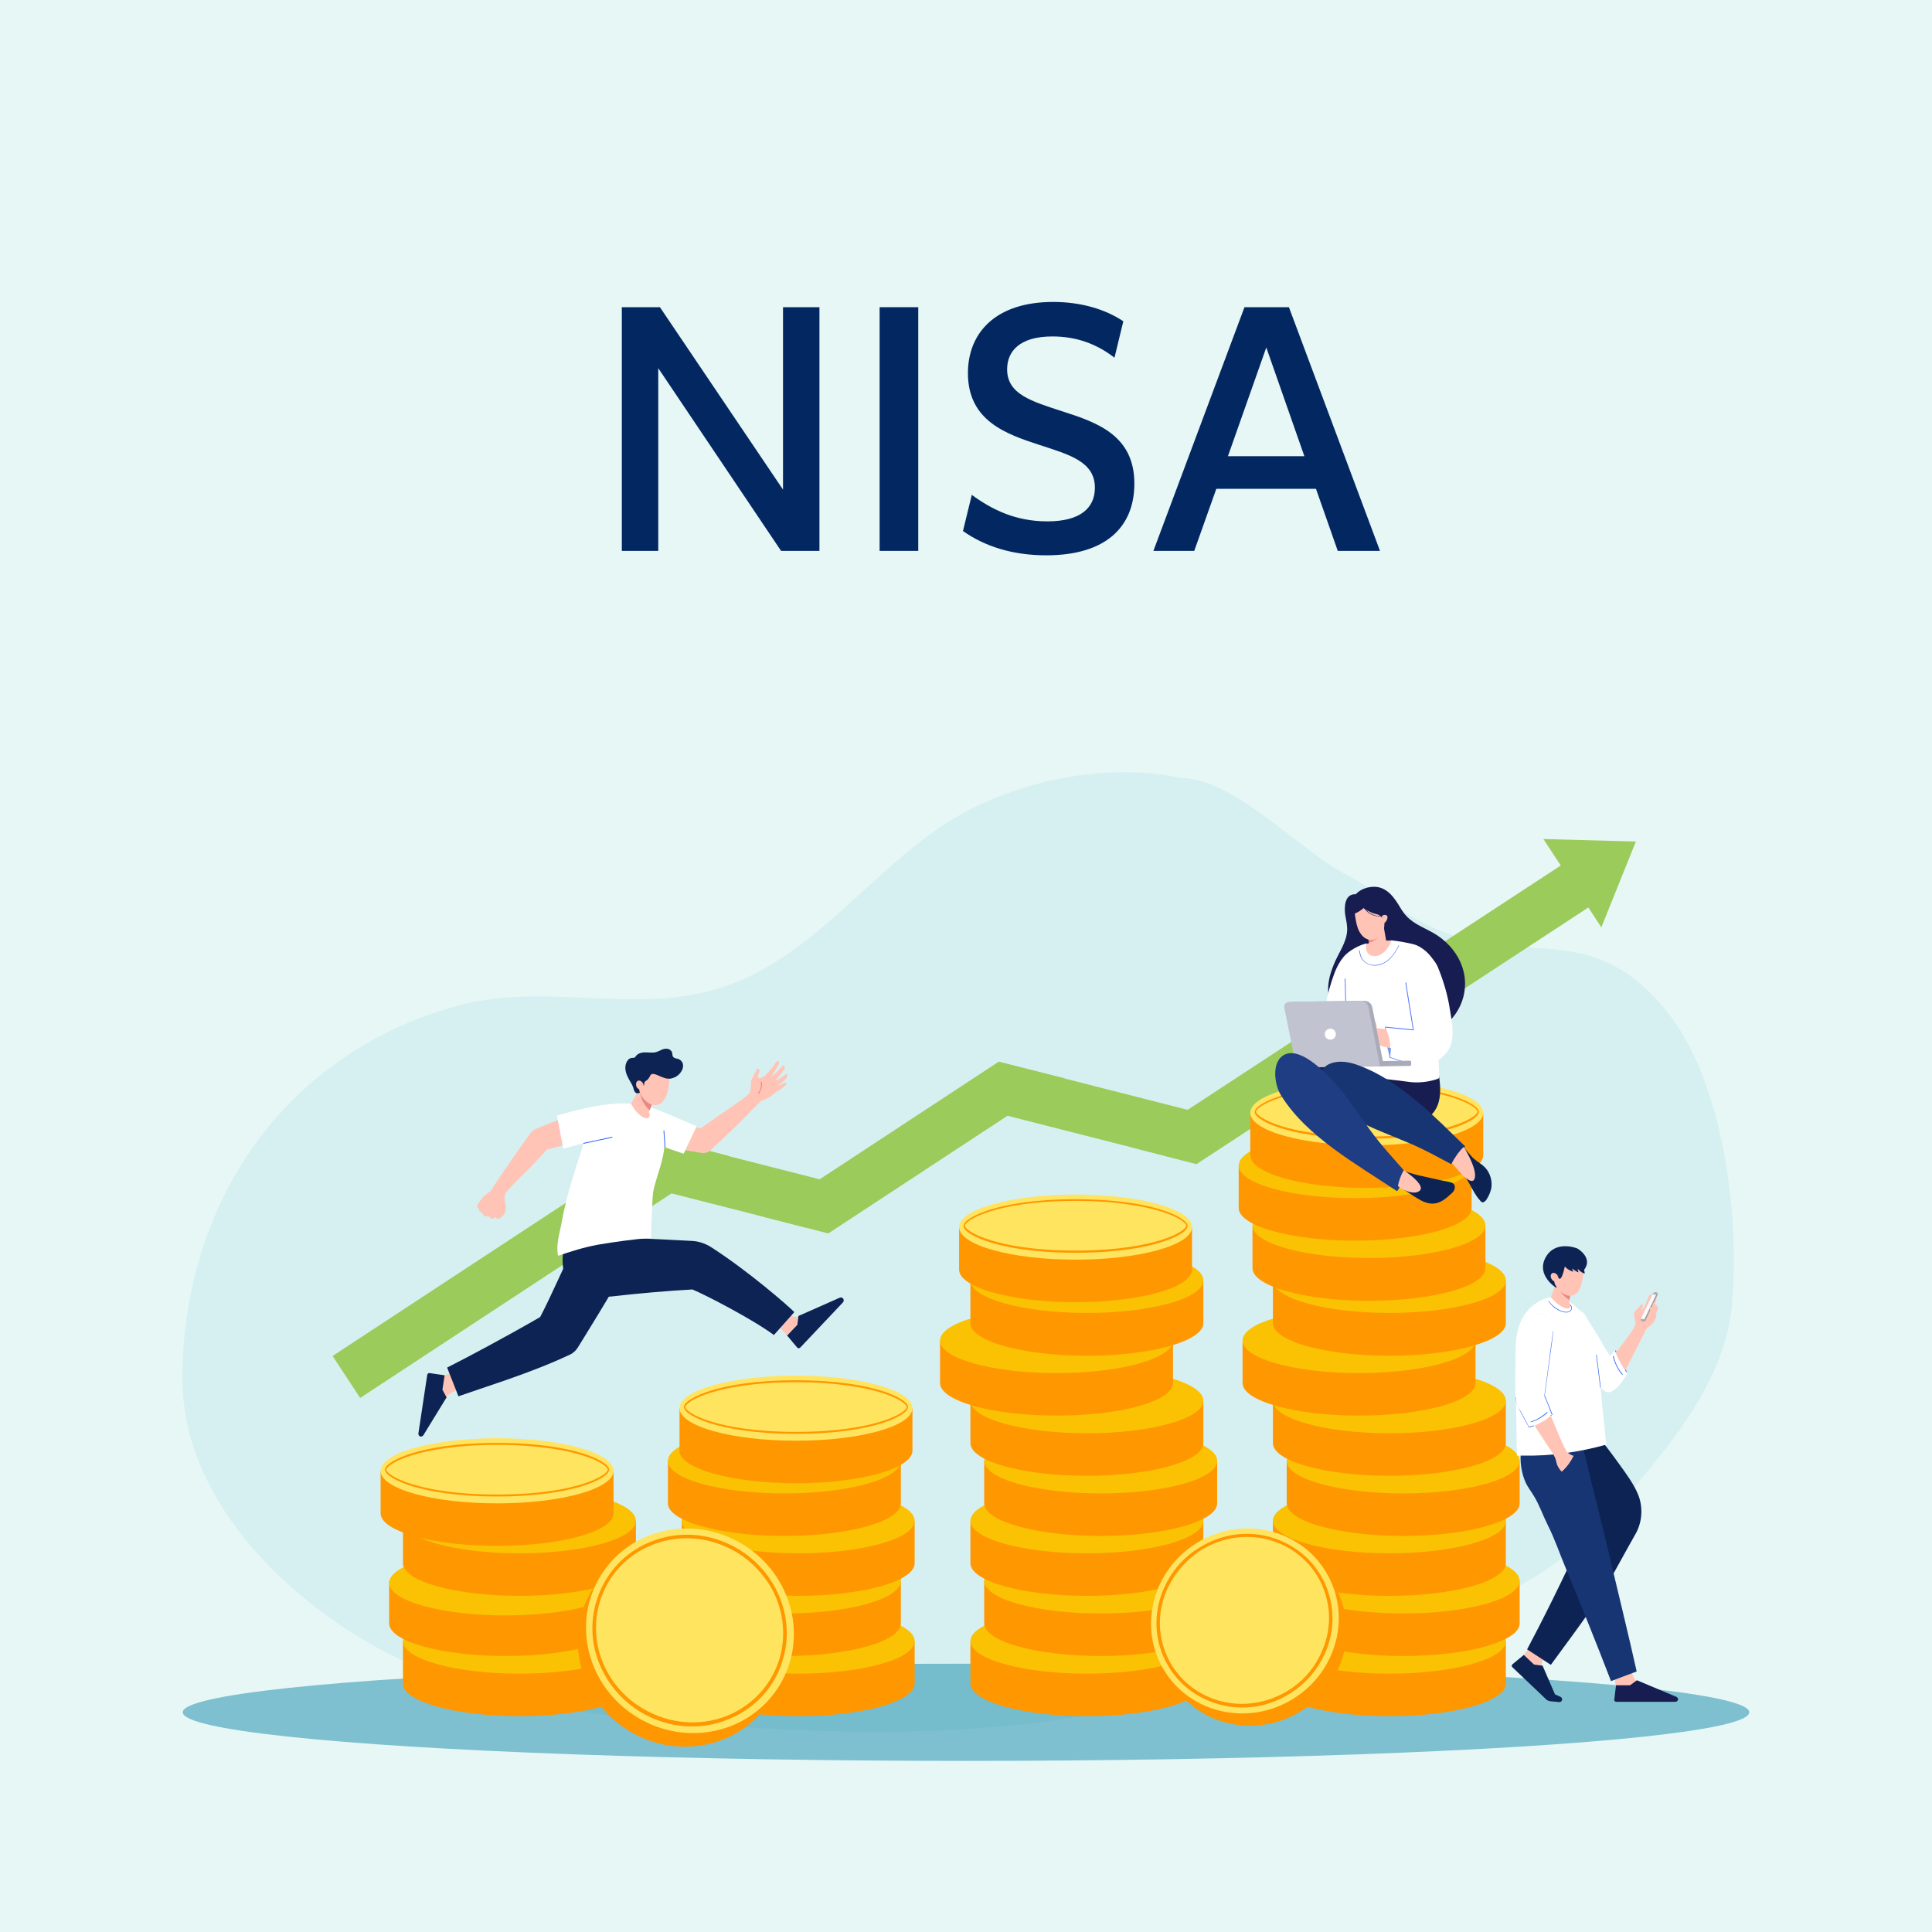 <?xml version="1.0" encoding="utf-8"?>
<!-- Generator: Adobe Illustrator 25.1.0, SVG Export Plug-In . SVG Version: 6.00 Build 0)  -->
<svg version="1.1" id="レイヤー_1" xmlns="http://www.w3.org/2000/svg" xmlns:xlink="http://www.w3.org/1999/xlink" x="0px"
	 y="0px" width="700px" height="700px" viewBox="0 0 700 700" style="enable-background:new 0 0 700 700;" xml:space="preserve">
<style type="text/css">
	.st0{fill:#E6F7F6;}
	.st1{fill:#032861;}
	.st2{fill:#D6F0F2;}
	.st3{fill:#9BCB5B;}
	.st4{opacity:0.45;}
	.st5{fill:#017D9F;}
	.st6{fill:#FF9700;}
	.st7{fill:#FAC203;}
	.st8{fill:#FFE45F;}
	.st9{fill:#FFC4B6;}
	.st10{fill:#0D2354;}
	.st11{fill:#3768F4;}
	.st12{fill:#FFFFFF;}
	.st13{fill:#171C51;}
	.st14{fill:#183573;}
	.st15{fill:#EA8883;}
	.st16{fill:#999999;}
	.st17{fill:#B1B1B1;}
	.st18{fill:#F9F9F9;}
	.st19{fill:#7A98F8;}
	.st20{fill:#587CF8;}
	.st21{fill:#F7B6AD;}
	.st22{fill:#A9ABB8;}
	.st23{fill:#C1C3D1;}
	.st24{fill:#1F3D82;}
	.st25{fill:#EA8783;}
</style>
<g>
	<rect class="st0" width="700" height="700"/>
	<g>
		<g>
			<path class="st1" d="M225.3,111.3h13.8l44.6,66.1v-66.1h13.2v88.3H283l-44.5-66.2v66.2h-13.2V111.3z"/>
			<path class="st1" d="M318.7,111.3h14v88.3h-14V111.3z"/>
			<path class="st1" d="M352.1,179.3c7.4,5.4,15.9,9.6,27.4,9.6c12,0,17.2-4.9,17.2-12.2c0-9.5-9.4-12-20.1-15.5
				c-11.9-3.9-25.9-8.6-25.9-26c0-14.6,10-25.8,30.9-25.8c10,0,18.8,2.6,25.4,7l-3.2,13.2c-6.2-4.8-13.5-7.7-22.5-7.7
				c-11.9,0-16.4,5.4-16.4,11.9c0,9.1,8.9,11.6,20.2,15.3c12.5,4,25.9,8.7,25.9,26.1c0,15.7-10.3,26-31.9,26
				c-12.4,0-22.4-3.3-30.2-8.8L352.1,179.3z"/>
			<path class="st1" d="M450.9,111.3H467l33,88.3h-15.3l-7.9-22.5h-36.1l-8,22.5h-14.8L450.9,111.3z M472.6,165.3l-13.8-39.4
				l-13.9,39.4H472.6z"/>
		</g>
	</g>
	<g>
		<g>
			<path class="st2" d="M603.5,365.9c-29.6-36-54.8-12-91.2-33.4c-8.3-4.8-15.6-11-24.1-15.4c-17.3-8.8-40.8-35.1-60.2-35.2
				c0,0,0,0,0,0c-29.7-6.5-65.3,2.5-88,18.2c-23.5,16.3-42.1,40.6-67.5,53.2c-35.6,17.8-70.5,1.3-106.7,11.1
				c-31.6,8.5-59.8,27.9-78.2,57.3c-14.4,23.1-21.8,51-21.5,78.8c0.6,47.8,46,86.6,83.8,103c33.9,14.8,71,18.9,107.5,21.5
				c47.6,3.4,95.6,4.4,142.5-4.7c18.2-3.5,37.5-8.7,56-16c22.6,0.7,45.5-8.3,66.8-17.1c13.5-5.6,27-11.2,39-19.5
				c12.4-8.6,22.7-19.8,32.4-31.3c15.5-18.2,30.5-38.5,33.3-62.2C630.6,440.9,624.5,391.4,603.5,365.9z"/>
		</g>
		<g>
			
				<rect x="257.2" y="399.3" transform="matrix(0.247 -0.969 0.969 0.247 -214.985 580.985)" class="st3" width="18.2" height="59"/>
			
				<rect x="386.7" y="365.3" transform="matrix(0.247 -0.969 0.969 0.247 -92.168 686.781)" class="st3" width="18.2" height="74.7"/>
			<polygon class="st3" points="130.5,506.5 120.5,491.3 240.2,412.7 264,418.8 			"/>
			<polygon class="st3" points="361.8,384.7 385.7,390.7 300.1,446.9 276.4,440.8 			"/>
			<polygon class="st3" points="569.6,310.9 579.6,326.1 433.5,421.8 409.7,415.6 			"/>
			<polygon class="st3" points="592.7,304.9 559.2,304 580.2,336 			"/>
		</g>
		<g class="st4">
			<g>
				<ellipse class="st5" cx="350" cy="620.4" rx="283.8" ry="17.6"/>
			</g>
		</g>
		<g>
			<g>
				<path class="st6" d="M436,610c0,6.5-18.9,11.8-42.2,11.8s-42.2-5.3-42.2-11.8v-15.4H436V610z"/>
				<ellipse class="st7" cx="393.8" cy="594.6" rx="42.2" ry="11.8"/>
			</g>
			<g>
				<path class="st6" d="M441,588.2c0,6.5-18.9,11.8-42.2,11.8s-42.2-5.3-42.2-11.8v-15.4H441V588.2z"/>
				<ellipse class="st7" cx="398.8" cy="572.8" rx="42.2" ry="11.8"/>
			</g>
			<g>
				<path class="st6" d="M436,566.4c0,6.5-18.9,11.8-42.2,11.8s-42.2-5.3-42.2-11.8V551H436V566.4z"/>
				<ellipse class="st7" cx="393.8" cy="551" rx="42.2" ry="11.8"/>
			</g>
			<g>
				<path class="st6" d="M441,544.7c0,6.5-18.9,11.8-42.2,11.8s-42.2-5.3-42.2-11.8v-15.4H441V544.7z"/>
				<ellipse class="st7" cx="398.8" cy="529.3" rx="42.2" ry="11.8"/>
			</g>
			<g>
				<path class="st6" d="M436,522.9c0,6.5-18.9,11.8-42.2,11.8s-42.2-5.3-42.2-11.8v-15.4H436V522.9z"/>
				<ellipse class="st7" cx="393.8" cy="507.5" rx="42.2" ry="11.8"/>
			</g>
			<g>
				<path class="st6" d="M425,501.1c0,6.5-18.9,11.8-42.2,11.8c-23.3,0-42.2-5.3-42.2-11.8v-15.4H425V501.1z"/>
				<ellipse class="st7" cx="382.8" cy="485.7" rx="42.2" ry="11.8"/>
			</g>
			<g>
				<path class="st6" d="M436,479.4c0,6.5-18.9,11.8-42.2,11.8s-42.2-5.3-42.2-11.8v-15.4H436V479.4z"/>
				<ellipse class="st7" cx="393.8" cy="463.9" rx="42.2" ry="11.8"/>
			</g>
			<g>
				<path class="st6" d="M230.4,610c0,6.5-18.9,11.8-42.2,11.8c-23.3,0-42.2-5.3-42.2-11.8v-15.4h84.4V610z"/>
				<ellipse class="st7" cx="188.2" cy="594.6" rx="42.2" ry="11.8"/>
			</g>
			<g>
				<path class="st6" d="M225.4,588.2c0,6.5-18.9,11.8-42.2,11.8c-23.3,0-42.2-5.3-42.2-11.8v-15.4h84.4V588.2z"/>
				<ellipse class="st7" cx="183.2" cy="573.5" rx="42.2" ry="11.8"/>
			</g>
			<g>
				<path class="st6" d="M230.4,566.4c0,6.5-18.9,11.8-42.2,11.8c-23.3,0-42.2-5.3-42.2-11.8V551h84.4V566.4z"/>
				<ellipse class="st7" cx="188.2" cy="551" rx="42.2" ry="11.8"/>
			</g>
			<g>
				<path class="st6" d="M222.3,548.3c0,6.5-18.9,11.8-42.2,11.8c-23.3,0-42.2-5.3-42.2-11.8v-15.4h84.4V548.3z"/>
				<ellipse class="st8" cx="180.1" cy="532.9" rx="42.2" ry="11.8"/>
				<g>
					<path class="st6" d="M180.1,542.2c-15.3,0-25.1-2-30.7-3.7c-5.9-1.8-9.9-4.2-9.9-6c0-1.8,4-4.2,9.9-6
						c5.5-1.7,15.4-3.7,30.7-3.7c15.3,0,25.1,2,30.7,3.7c5.9,1.8,9.9,4.2,9.9,6c0,1.8-4,4.2-9.9,6
						C205.2,540.2,195.4,542.2,180.1,542.2z M180.1,523.5c-15.3,0-25,2-30.6,3.7c-6.9,2.1-9.5,4.4-9.5,5.3c0,0.9,2.6,3.2,9.5,5.3
						c5.5,1.7,15.3,3.7,30.6,3.7s25-2,30.6-3.7c6.9-2.1,9.5-4.4,9.5-5.3c0-0.9-2.6-3.2-9.5-5.3C205.1,525.5,195.3,523.5,180.1,523.5
						z"/>
				</g>
			</g>
			<g>
				<path class="st6" d="M431.9,460c0,6.5-18.9,11.8-42.2,11.8c-23.3,0-42.2-5.3-42.2-11.8v-15.4h84.4V460z"/>
				<ellipse class="st8" cx="389.7" cy="444.6" rx="42.2" ry="11.8"/>
				<g>
					<path class="st6" d="M389.7,453.9c-15.3,0-25.1-2-30.7-3.7c-5.9-1.8-9.9-4.2-9.9-6c0-1.8,4-4.2,9.9-6
						c5.5-1.7,15.4-3.7,30.7-3.7c15.3,0,25.1,2,30.7,3.7c5.9,1.8,9.9,4.2,9.9,6c0,1.8-4,4.2-9.9,6
						C414.9,451.9,405,453.9,389.7,453.9z M389.7,435.1c-15.3,0-25,2-30.6,3.7c-6.9,2.1-9.5,4.4-9.5,5.3c0,0.9,2.6,3.2,9.5,5.3
						c5.5,1.7,15.3,3.7,30.6,3.7c15.3,0,25-2,30.6-3.7c6.9-2.1,9.5-4.4,9.5-5.3c0-0.9-2.6-3.2-9.5-5.3
						C414.8,437.2,405,435.1,389.7,435.1z"/>
				</g>
			</g>
			<g>
				<path class="st6" d="M545.6,610c0,6.5-18.9,11.8-42.2,11.8c-23.3,0-42.2-5.3-42.2-11.8v-15.4h84.4V610z"/>
				<ellipse class="st7" cx="503.4" cy="594.6" rx="42.2" ry="11.8"/>
			</g>
			<g>
				<path class="st6" d="M550.6,588.2c0,6.5-18.9,11.8-42.2,11.8s-42.2-5.3-42.2-11.8v-15.4h84.4V588.2z"/>
				<ellipse class="st7" cx="508.4" cy="572.8" rx="42.2" ry="11.8"/>
			</g>
			<g>
				<path class="st6" d="M545.6,566.4c0,6.5-18.9,11.8-42.2,11.8c-23.3,0-42.2-5.3-42.2-11.8V551h84.4V566.4z"/>
				<ellipse class="st7" cx="503.4" cy="551" rx="42.2" ry="11.8"/>
			</g>
			<g>
				<path class="st6" d="M550.6,544.7c0,6.5-18.9,11.8-42.2,11.8s-42.2-5.3-42.2-11.8v-15.4h84.4V544.7z"/>
				<ellipse class="st7" cx="508.4" cy="529.3" rx="42.2" ry="11.8"/>
			</g>
			<g>
				<path class="st6" d="M545.6,522.9c0,6.5-18.9,11.8-42.2,11.8c-23.3,0-42.2-5.3-42.2-11.8v-15.4h84.4V522.9z"/>
				<ellipse class="st7" cx="503.4" cy="507.5" rx="42.2" ry="11.8"/>
			</g>
			<g>
				<path class="st6" d="M534.6,501.1c0,6.5-18.9,11.8-42.2,11.8c-23.3,0-42.2-5.3-42.2-11.8v-15.4h84.4V501.1z"/>
				<ellipse class="st7" cx="492.4" cy="485.7" rx="42.2" ry="11.8"/>
			</g>
			<g>
				<path class="st6" d="M545.6,479.4c0,6.5-18.9,11.8-42.2,11.8c-23.3,0-42.2-5.3-42.2-11.8v-15.4h84.4V479.4z"/>
				<ellipse class="st7" cx="503.4" cy="463.9" rx="42.2" ry="11.8"/>
			</g>
			<g>
				<path class="st6" d="M331.4,610c0,6.5-18.9,11.8-42.2,11.8c-23.3,0-42.2-5.3-42.2-11.8v-15.4h84.4V610z"/>
				<ellipse class="st7" cx="289.2" cy="594.6" rx="42.2" ry="11.8"/>
			</g>
			<g>
				<path class="st6" d="M326.4,588.2c0,6.5-18.9,11.8-42.2,11.8s-42.2-5.3-42.2-11.8v-15.4h84.4V588.2z"/>
				<ellipse class="st7" cx="284.2" cy="572.8" rx="42.2" ry="11.8"/>
			</g>
			<g>
				<path class="st6" d="M331.4,566.4c0,6.5-18.9,11.8-42.2,11.8c-23.3,0-42.2-5.3-42.2-11.8V551h84.4V566.4z"/>
				<ellipse class="st7" cx="289.2" cy="551" rx="42.2" ry="11.8"/>
			</g>
			<g>
				<path class="st6" d="M326.4,544.7c0,6.5-18.9,11.8-42.2,11.8s-42.2-5.3-42.2-11.8v-15.4h84.4V544.7z"/>
				<ellipse class="st7" cx="284.2" cy="529.3" rx="42.2" ry="11.8"/>
			</g>
			<g>
				<path class="st6" d="M330.6,525.6c0,6.5-18.9,11.8-42.2,11.8c-23.3,0-42.2-5.3-42.2-11.8v-15.4h84.4V525.6z"/>
				<ellipse class="st8" cx="288.4" cy="510.2" rx="42.2" ry="11.8"/>
				<g>
					<path class="st6" d="M288.4,519.5c-15.3,0-25.1-2-30.7-3.7c-5.9-1.8-9.9-4.2-9.9-6c0-1.8,4-4.2,9.9-6
						c5.5-1.7,15.4-3.7,30.7-3.7c15.3,0,25.1,2,30.7,3.7c5.9,1.8,9.9,4.2,9.9,6c0,1.8-4,4.2-9.9,6
						C313.5,517.5,303.7,519.5,288.4,519.5z M288.4,500.8c-15.3,0-25,2-30.6,3.7c-6.9,2.1-9.5,4.4-9.5,5.3c0,0.9,2.6,3.2,9.5,5.3
						c5.5,1.7,15.3,3.7,30.6,3.7c15.3,0,25-2,30.6-3.7c6.9-2.1,9.5-4.4,9.5-5.3c0-0.9-2.6-3.2-9.5-5.3
						C313.4,502.8,303.6,500.8,288.4,500.8z"/>
				</g>
			</g>
			<g>
				
					<ellipse transform="matrix(0.524 -0.852 0.852 0.524 -389.957 493.858)" class="st6" cx="246.8" cy="595.8" rx="36.7" ry="38"/>
				
					<ellipse transform="matrix(0.524 -0.852 0.852 0.524 -384.274 494.113)" class="st8" cx="249.8" cy="590.8" rx="36.7" ry="38"/>
				<g>
					<path class="st6" d="M231.8,620.1c-5.5-3.4-10-8.2-13-13.8c-4.5-8.4-5.4-17.9-2.5-26.8c2.8-8.7,8.8-15.7,17-19.8
						c11-5.4,23.9-4.8,34.6,1.8c5.5,3.4,10,8.2,13,13.8c4.4,8.3,5.4,17.7,2.6,26.5c-2.7,8.8-8.8,15.9-17.1,20
						C255.5,627.3,242.5,626.7,231.8,620.1z M267.2,562.6c-10.3-6.3-22.8-7-33.3-1.8c-7.9,3.9-13.7,10.7-16.4,19
						c-2.7,8.5-1.9,17.7,2.4,25.7c2.9,5.5,7.3,10.1,12.6,13.3c10.3,6.3,22.8,7,33.3,1.8c8-4,13.8-10.8,16.5-19.2
						c2.6-8.4,1.7-17.5-2.5-25.5C276.8,570.5,272.5,565.9,267.2,562.6z"/>
				</g>
			</g>
			<g>
				
					<ellipse transform="matrix(0.852 -0.524 0.524 0.852 -242.74 325.36)" class="st6" cx="453.7" cy="591.7" rx="34.3" ry="33.2"/>
				
					<ellipse transform="matrix(0.852 -0.524 0.524 0.852 -240.806 323.272)" class="st8" cx="450.9" cy="587.2" rx="34.3" ry="33.2"/>
				<g>
					<path class="st6" d="M435.9,615.3c-7.5-3.7-13-10.2-15.5-18.1c-2.5-7.9-1.6-16.5,2.4-24c2.7-5.1,6.8-9.5,11.8-12.5
						c9.7-6,21.4-6.6,31.3-1.6c7.4,3.7,12.9,10,15.4,17.9c2.6,8,1.8,16.6-2.3,24.2c-2.7,5.1-6.8,9.5-11.8,12.5
						C457.6,619.7,445.9,620.3,435.9,615.3z M423.9,573.8c-3.9,7.2-4.7,15.4-2.3,23c2.4,7.6,7.7,13.8,14.9,17.4
						c9.5,4.7,20.8,4.1,30.1-1.6c4.8-2.9,8.7-7.1,11.3-12.1c3.9-7.3,4.7-15.6,2.2-23.3c-2.4-7.5-7.7-13.6-14.8-17.2
						c-9.5-4.7-20.8-4.1-30.1,1.6C430.5,564.7,426.5,568.9,423.9,573.8z"/>
				</g>
			</g>
			<g>
				<path class="st6" d="M538.2,459.5c0,6.5-18.9,11.8-42.2,11.8c-23.3,0-42.2-5.3-42.2-11.8V444h84.4V459.5z"/>
				<ellipse class="st7" cx="496" cy="444" rx="42.2" ry="11.8"/>
			</g>
			<g>
				<path class="st6" d="M533.2,437.7c0,6.5-18.9,11.8-42.2,11.8c-23.3,0-42.2-5.3-42.2-11.8v-15.4h84.4V437.7z"/>
				<ellipse class="st7" cx="491" cy="422.3" rx="42.2" ry="11.8"/>
			</g>
			<g>
				<path class="st6" d="M537.4,418.6c0,6.5-18.9,11.8-42.2,11.8c-23.3,0-42.2-5.3-42.2-11.8v-15.4h84.4V418.6z"/>
				<ellipse class="st8" cx="495.2" cy="403.2" rx="42.2" ry="11.8"/>
				<g>
					<path class="st6" d="M495.2,412.6c-15.3,0-25.1-2-30.7-3.7c-5.9-1.8-9.9-4.2-9.9-6c0-1.8,4-4.2,9.9-6
						c5.5-1.7,15.4-3.7,30.7-3.7c15.3,0,25.1,2,30.7,3.7c5.9,1.8,9.9,4.2,9.9,6c0,1.8-4,4.2-9.9,6
						C520.3,410.5,510.5,412.6,495.2,412.6z M495.2,393.8c-15.3,0-25,2-30.6,3.7c-6.9,2.1-9.5,4.4-9.5,5.3c0,0.9,2.6,3.2,9.5,5.3
						c5.5,1.7,15.3,3.7,30.6,3.7c15.3,0,25-2,30.6-3.7c6.9-2.1,9.5-4.4,9.5-5.3c0-0.9-2.6-3.2-9.5-5.3
						C520.2,395.8,510.4,393.8,495.2,393.8z"/>
				</g>
			</g>
		</g>
		<g>
			<g>
				<g>
					<g>
						<path class="st9" d="M557.4,592.2l4.4,4.2c0,0-3.7,5.7-3.1,6.9l1.6,3.8c0.9,2-1.7,3.8-3.3,2.3l-7.4-7.1l2.5-2.6L557.4,592.2z"
							/>
					</g>
				</g>
				<g>
					<path class="st10" d="M565.4,614.8l-2-0.9l-4.5-10.4l-3.1-0.4l-3.7-3.5l-4.1,3.4c-0.3,0.3-0.4,0.8,0,1.1l12.2,11.6
						c0.4,0.4,0.9,0.6,1.5,0.7l3.3,0.3c0.5,0,1-0.4,1-1C566,615.4,565.8,615,565.4,614.8z"/>
				</g>
			</g>
			<g>
				<g>
					<polygon class="st11" points="585.1,489.2 585.7,489.6 585,490.5 					"/>
				</g>
				<g>
					<polygon class="st11" points="589.5,497.7 589.1,496.1 588.6,496.9 					"/>
				</g>
				<g>
					<g>
						<g>
							<path class="st9" d="M593.9,484c-0.5,0-0.9-0.2-1.3-0.4c-0.5-0.3-0.7-0.9-0.8-1.4c-0.1-0.6,0.1-1.1,0.4-1.6
								c0.3-0.5,0.9-0.7,1.4-0.8c0.6-0.1,1.1,0.1,1.6,0.4c0.9,0.7,1.1,2.1,0.4,3c-0.3,0.5-0.9,0.7-1.4,0.8
								C594.1,484,594,484,593.9,484z M593.9,480c-0.1,0-0.2,0-0.3,0c-0.5,0.1-1,0.3-1.3,0.7l0,0c-0.3,0.4-0.4,0.9-0.4,1.4
								c0.1,0.5,0.3,1,0.7,1.3c0.4,0.3,0.9,0.4,1.4,0.4c0.5-0.1,1-0.3,1.3-0.7c0.6-0.8,0.5-2-0.4-2.7
								C594.7,480.1,594.3,480,593.9,480z"/>
						</g>
					</g>
					<g>
						<g>
							<path class="st9" d="M595.7,482.9c0.2-0.4,0.3-0.8,0.6-1.1c0.5-0.7,1.2-1.2,1.9-1.7c1.1-1,2.1-2.5,1.9-4.1c0-0.1,0-0.3,0-0.4
								c0-0.3,0.2-0.5,0.4-0.7c0.3-0.5,0.3-1.5-0.2-1.9c-0.2-0.1-0.4-0.2-0.6-0.1c-0.2,0.3-0.5,0.5-0.7,0.8c0.4-0.7,0.7-1.4,0.9-2.2
								c0.1-0.2,0.1-0.4,0.2-0.7c0.1-0.4,0.3-0.9,0.1-1.3c-0.1-0.3-0.5-0.5-0.7-0.3c-0.2,0.1-0.3,0.5-0.4,0.7c-0.5,1-0.9,2-1.6,2.9
								c0.6-0.9,0.9-2,0.9-3c0-0.2,0-0.3-0.1-0.5c-0.1-0.1-0.2-0.3-0.3-0.3c-0.2,0-0.4,0.2-0.5,0.4c-0.5,1-0.8,2-1.2,3
								c-0.4,1-1,2-1.8,2.6c0.4-0.5,0.6-1.2,0.7-1.8c0-0.3,0-0.6-0.2-0.7c-0.2-0.1-0.4,0.1-0.5,0.3c-0.7,0.8-1.4,1.6-2.1,2.4
								c-0.1,0.2-0.3,0.3-0.3,0.5c-0.1,0.3,0,0.6,0,1c0.2,1.2,0.8,2.9,0.2,4.1L595.7,482.9z"/>
						</g>
					</g>
				</g>
				<g>
					<g>
						<g>
							<path class="st9" d="M595.7,483.1l-3.5-2.2c-1.4,2.3-4.7,6.5-7.1,9.7c-2.1,2.7-3.8,5.2-4.7,6.6l6.1,3.7v0
								C589.7,495.1,592.7,489.1,595.7,483.1L595.7,483.1z"/>
						</g>
					</g>
					<g>
						<g>
							<path class="st9" d="M580.4,497.1c1-1.7,3.2-2.2,4.9-1.2c1.7,1,2.2,3.2,1.2,4.9c-1,1.7-3.2,2.2-4.9,1.2
								C579.9,501,579.4,498.8,580.4,497.1z"/>
						</g>
					</g>
					<g>
						<g>
							<path class="st9" d="M592.2,480.8c0.6-1,1.9-1.3,2.9-0.7c1,0.6,1.3,1.9,0.7,2.9c-0.6,1-1.9,1.3-2.9,0.7
								C591.9,483.1,591.6,481.8,592.2,480.8z"/>
						</g>
					</g>
				</g>
				<g>
					<g>
						<g>
							<path class="st9" d="M574,476.4c1.8,2.4,1.5,5.7-0.8,7.7c-0.1,0.1-0.2,0.1-0.2,0.2c-2.4,1.9-6,1.4-7.9-1s-1.4-6,1-7.9
								C568.6,473.5,572.1,474,574,476.4z"/>
						</g>
					</g>
					<g>
						<g>
							<path class="st9" d="M584.8,495c1.4,1.7,1,4.3-0.7,5.6c-1.7,1.4-4.3,1-5.6-0.7c-1.4-1.7-1-4.3,0.7-5.6
								C580.9,492.9,583.4,493.2,584.8,495z"/>
						</g>
					</g>
					<g>
						<g>
							<path class="st9" d="M565.1,483.3L565.1,483.3c5.1,6.7,7.6,10,13.2,16.5l0.1,0.1l6.3-4.9l0,0c-4.7-7.1-6.5-11.2-10.7-18.5
								l-0.1-0.1L565.1,483.3z"/>
						</g>
					</g>
				</g>
				<g>
					<g>
						<path class="st12" d="M574.2,476.3c-2-2.5-5.6-3-8.1-1c-2,1.5-2.7,4.1-2,6.3c0.2,0.7,0.6,1.3,0.9,1.9c1.3,2,4.8,7.2,6.9,9.9
							l9.1-5.9c-2.6-4.5-3.4-5.7-5.9-9.6L574.2,476.3z"/>
					</g>
				</g>
				<g>
					<path class="st12" d="M587.5,494.4c-0.9-1.6-1.9-3.4-2.4-5.2c-0.6,0.8-1.2,1.5-1.7,2.1c-0.7-1-2.5-3.9-2.5-3.9s-4.3-0.6-5.4,1
						c-0.5,0.7-1,1-1.6,1.6c-0.2,0.2-2.1,3.3-2,3.3c0.7,1,2.8,3.6,3.5,4.5c1.6,2.1,3.4,4,5.4,5.7c0.3,0.3,0.7,0.6,1.1,0.8
						c0.6,0.2,1.3,0.2,1.9-0.1c1.3-0.5,2.4-1.8,3.3-2.8c0.9-1.1,1.7-2.4,2.5-3.6c0,0,0-0.1,0.1-0.1
						C588.8,496.6,588.1,495.5,587.5,494.4z"/>
				</g>
			</g>
			<g>
				<path class="st10" d="M593.6,541.7c-1.6-4-4.4-7.7-6.9-11.2c-2.9-3.9-5.9-8.5-9.7-11.6c-3.2-2.6-8-3.9-11.6-1.8
					c-6.4,3.8-3.4,11.5-0.5,16.4c2.7,4.4,9.4,9.4,12.2,14.6c-1.1,2.5-2.1,4.9-3.2,7.4c-7.4,16.5-15.7,32.9-20.6,42.1l8.6,5.6
					c8.2-11.3,16.9-22.4,23.6-34.7c2.4-4.4,4.9-8.8,7.4-13.3C595,551.1,595.3,546.1,593.6,541.7z"/>
			</g>
			<g>
				<g>
					<path class="st9" d="M584.1,601.6h6.1c0,0,1.3,6.6,2.5,7.2l3.8,1.6c2.1,0.9,1.4,3.9-0.8,3.9h-10.3v-3.6L584.1,601.6z"/>
				</g>
			</g>
			<g>
				<path class="st13" d="M607.4,614.8l-14.3-6l-2.5,1.8h-5.1l-0.6,5.2c-0.1,0.4,0.3,0.8,0.7,0.8H607c0.5,0,1-0.4,1-1
					C608,615.3,607.7,615,607.4,614.8z"/>
			</g>
			<g>
				<path class="st14" d="M572.8,523.2c1.1,2.2,1.6,4.7,2.2,7.1c2,8.6,4.2,17.1,6.3,25.7c0.3,1.3,0.6,2.6,0.9,3.8c0.5,2,1,4,1.4,5.9
					c2.4,10.2,6.4,26.4,9.4,39.9l-9.3,3.5c-5.2-13.5-10.6-26.9-16.1-40.2c-2.3-5.4-4.2-11.2-6.9-16.5c-1.7-3.4-2.9-7-4.9-10.3
					c-1-1.7-2.3-3.3-3.1-5.1c-1.5-3.4-2.2-8.1-1.5-11.7c0.7-3.5,3.7-5.8,7-7C564.1,516.2,569.9,517.4,572.8,523.2z"/>
			</g>
			<g>
				<g>
					<path class="st12" d="M553.6,474.7c1.8-2.1,5.1-4.1,7.8-4.6c5.1-0.8,10,2.8,12.6,6.9c2.3,3.6,3.4,7.5,4.1,11.7
						c1.1,6.4,1.7,12.7,2.3,19.2c0.5,5.7,1.6,15.5,1.6,15.5c-9.9,2.8-20.2,4.2-30.5,4c-0.9,0-1.5,0-1.9,0c0,0-0.4-22.7-0.5-33.9
						c0-4.1-0.1-8.2,1-12.1C550.8,478.9,552,476.6,553.6,474.7z"/>
				</g>
			</g>
			<g>
				<g>
					<g>
						<path class="st9" d="M564.1,463.9l0.7-1.9l2.7,0.7l2.7,0.7l-1.5,7.6l-0.2,0.8c0.2,0.3,0.4,0.6,0.5,0.9
							c0.3,1.2-0.7,1.6-1.7,1.3c-2.2-0.6-3.9-2.3-5.4-4L564.1,463.9z"/>
					</g>
				</g>
				<g>
					<g>
						<path class="st15" d="M564.1,463.9c0,0.2,0,0.4,0,0.5c0.3,2.8,2.2,5.2,4.5,6.6l1.5-7.6l-2.7-0.7l-2.7-0.7L564.1,463.9z"/>
					</g>
				</g>
			</g>
			<g>
				<g>
					<g>
						<g>
							<path class="st9" d="M567.5,525.9c0.3,1.2-0.4,2.5-1.6,2.8c-1.2,0.3-2.5-0.4-2.8-1.6c-0.3-1.2,0.4-2.5,1.6-2.8
								C565.9,524,567.2,524.7,567.5,525.9z"/>
						</g>
					</g>
					<g>
						<g>
							<path class="st9" d="M564.4,531.2c0.3,0.7,1.1,1.7,1.5,2.1c0,0,0.3-0.3,0.4-0.4c1.6-1.6,3.1-3.3,3.9-5.4
								c-0.3-0.1-0.6-0.2-1-0.4c-0.8-0.4-1.5-0.9-1.9-1.7c-0.6,0.3-1.2,0.5-1.7,0.8c-0.5,0.2-0.9,0.4-1.4,0.6
								c-0.3,0.1-0.9,0.2-1.1,0.5c0.5,1,0.6,1.9,0.9,2.8C564.1,530.6,564.2,530.9,564.4,531.2z"/>
						</g>
					</g>
				</g>
				<g>
					<g>
						<g>
							<path class="st9" d="M563.2,527.5l4.1-2.2c-1.5-2.7-3.7-8.2-5.4-12.4c-1.5-3.5-2.9-6.6-3.8-8.2l-7,3.8l0,0
								C554.8,514.9,559,521.2,563.2,527.5L563.2,527.5z"/>
						</g>
					</g>
					<g>
						<g>
							<path class="st9" d="M558.2,504.7c1,1.9,0.3,4.4-1.6,5.4c-1.9,1-4.4,0.3-5.4-1.6c-1-1.9-0.3-4.4,1.6-5.4
								C554.7,502.1,557.1,502.8,558.2,504.7z"/>
						</g>
					</g>
					<g>
						<g>
							<path class="st9" d="M567.3,525.3c0.6,1.1,0.2,2.6-1,3.2c-1.1,0.6-2.6,0.2-3.2-1c-0.6-1.1-0.2-2.6,1-3.2
								C565.3,523.8,566.7,524.2,567.3,525.3z"/>
						</g>
					</g>
				</g>
				<g>
					<g>
						<g>
							<path class="st9" d="M562.4,482.2c-0.3,3-2.8,5.2-5.7,5c-0.1,0-0.2,0-0.3,0c-3-0.3-5.1-3.1-4.8-6.1c0.3-3.1,3-5.3,6-5
								S562.8,479.2,562.4,482.2z"/>
						</g>
					</g>
					<g>
						<g>
							<path class="st9" d="M558.3,507.1c-0.2,2.2-2.1,3.8-4.3,3.6c-2.1-0.2-3.6-2.2-3.4-4.4c0.2-2.2,2.1-3.8,4.3-3.6
								C557,502.9,558.5,504.9,558.3,507.1z"/>
						</g>
					</g>
					<g>
						<g>
							<path class="st9" d="M551.7,481.1L551.7,481.1c-0.9,8.3-1.3,16.7-1.1,25l0,0.1l7.7,0.8l0,0c0.8-8.3,2.2-16.6,4.2-24.7l0-0.1
								L551.7,481.1z"/>
						</g>
					</g>
				</g>
				<g>
					<path class="st12" d="M560.6,514c0.6-0.5,1.2-0.9,1.8-1.4c-0.9-2.2-1.7-3.8-1.9-4.3c-0.3-0.6-0.6-1.2-0.8-1.8
						c-0.4-1.3-0.2-2.3-0.1-3.6c0.4-2.7,1.7-13.3,2.8-18.7l0.3-1.7c0.4-3.2-1.9-6.1-5.1-6.4c-2.5-0.3-4.8,1-5.8,3.1
						c-0.3,0.6-0.5,1.3-0.6,2c-0.5,2.4-0.9,4.8-1.3,7.1c-1,6-1,11.9-0.8,17.9c0.1,1.5,0.3,2.9,1.1,4.2c0.6,0.9,2.1,3.7,3.8,6.8
						C556.5,516.5,558.6,515.4,560.6,514z"/>
				</g>
			</g>
			<g>
				<g>
					<path class="st14" d="M570.5,526.8c-1.3,2.7-3,5.3-5.5,7.1c-0.2,0.2,0,0.5,0.2,0.4c2.6-1.9,4.4-4.4,5.7-7.2
						C571,526.8,570.7,526.6,570.5,526.8L570.5,526.8z"/>
				</g>
			</g>
			<g>
				<g>
					<path class="st16" d="M600,468.2l-0.3,0c-0.1,0-0.2,0.1-0.3,0.2l-4.6,9.8c-0.1,0.3,0,0.6,0.3,0.6l0.4,0c0.3,0,0.6-0.1,0.7-0.4
						l4.3-9.2C600.8,468.8,600.5,468.3,600,468.2z"/>
				</g>
				<g>
					<path class="st17" d="M600.1,468.3l-0.5,0c-0.3,0-0.6,0.1-0.8,0.4l-4.3,9.2c-0.2,0.4,0.1,0.9,0.5,0.9l0.1,0
						c0.3,0,0.6-0.1,0.7-0.4l4.6-9.7C600.4,468.5,600.3,468.3,600.1,468.3z"/>
				</g>
				<g>
					<polygon class="st18" points="594.5,477.8 595.8,478 600,469.1 598.7,469 					"/>
				</g>
			</g>
			<g>
				<path class="st9" d="M598.3,476.3c0,0.3,0.1,0.5,0.1,0.8c0,0,0,0,0,0.1c0,0,0.1,0,0.1,0c0.8-0.4,1-1.1,0.8-2
					c-0.1-0.4-0.3-0.8-0.6-1.2c-0.1-0.2-0.2-0.3-0.4-0.4c-0.2,0-0.4,0.2-0.5,0.4c0,0.2,0,0.4,0.1,0.7
					C598.2,475.2,598.3,475.7,598.3,476.3z"/>
			</g>
			<g>
				<path class="st9" d="M599.1,473.8c-0.2-0.4-0.3-0.8-0.3-1.2c0-0.4,0.4-1,0.8-0.4c0.1,0.2,0.2,0.4,0.3,0.6
					c0.3,0.5,0.5,0.9,0.5,1.5c0,0.4-0.1,0.9-0.3,1.2c-0.1,0.2-0.4,0.6-0.4,0.8c0-0.6-0.1-1.3-0.3-1.9
					C599.3,474.3,599.2,474.1,599.1,473.8z"/>
			</g>
			<g>
				<g>
					<path class="st11" d="M549.1,506.3c0,1.8,0.8,3.3,1.6,4.9c0.8,1.5,1.7,3.1,2.5,4.6c0.2,0.4,0.5,0.8,0.7,1.3
						c0,0,0.1,0.1,0.1,0.1c0.6-0.2,1.2-0.3,1.7-0.5c0.1,0,0.1-0.3-0.1-0.2c-0.4,0.1-0.8,0.2-1.1,0.3c-0.2,0-0.4,0.1-0.5,0.2
						c-0.1,0,0.1,0.1,0,0c-0.3-0.6-0.6-1.1-0.9-1.7c-0.9-1.7-1.8-3.4-2.8-5c-0.7-1.2-1.1-2.5-1.1-3.9
						C549.4,506.2,549.1,506.2,549.1,506.3L549.1,506.3z"/>
				</g>
			</g>
			<g>
				<g>
					<path class="st11" d="M562.7,482.4c-0.6,4.2-1.2,8.4-1.7,12.6c-0.4,2.7-0.7,5.4-1.1,8.1c-0.1,0.7-0.2,1.4-0.3,2.2
						c-0.1,0.4,0,0.5,0.1,0.9c0.6,1.4,1.2,2.8,1.7,4.2c0.2,0.6,0.5,1.2,0.7,1.8c0.1,0.1,0.1,0.3,0.2,0.4c0,0,0,0,0,0
						c0-0.2,0-0.1-0.1,0c-0.1,0.1-0.2,0.2-0.4,0.2c-0.1,0.1,0,0.3,0.1,0.2c0.2-0.1,0.4-0.3,0.5-0.4c0,0,0.1-0.1,0.1-0.1
						c-0.8-2.1-1.7-4.1-2.5-6.2c-0.1-0.2-0.1-0.3-0.2-0.5c0,0-0.1-0.3-0.1-0.1c0-0.1,0-0.2,0-0.3c0.1-0.7,0.2-1.4,0.3-2
						c0.7-5.4,1.5-10.8,2.2-16.2c0.2-1.6,0.4-3.1,0.6-4.7C563,482.3,562.8,482.2,562.7,482.4L562.7,482.4z"/>
				</g>
			</g>
			<g>
				<g>
					<path class="st11" d="M578.3,490.9c0.4,3.4,0.9,6.9,1.3,10.3c0.1,0.5,0.1,1,0.2,1.5c0,0.1,0.2,0.1,0.2,0
						c-0.4-3.4-0.9-6.9-1.3-10.3c-0.1-0.5-0.1-1-0.2-1.5C578.5,490.7,578.3,490.7,578.3,490.9L578.3,490.9z"/>
				</g>
			</g>
			<g>
				<g>
					<path class="st11" d="M554.7,515.3c2.3-0.7,4.3-1.9,6-3.5c0.1-0.1-0.1-0.3-0.2-0.2c-1.7,1.6-3.7,2.8-5.9,3.5
						C554.5,515.1,554.6,515.3,554.7,515.3L554.7,515.3z"/>
				</g>
			</g>
			<g>
				<g>
					<path class="st11" d="M584.4,491.5c0.6,2.4,1.7,4.7,3.3,6.6c0.1,0.1,0.3,0,0.2-0.2c-1.6-1.9-2.7-4.1-3.2-6.5
						C584.5,491.3,584.3,491.4,584.4,491.5L584.4,491.5z"/>
				</g>
			</g>
			<g>
				<g>
					<path class="st11" d="M561,471.4c1.2,1.8,3,3.3,5.1,3.9c0.9,0.3,2,0.4,2.8-0.2c0.8-0.6,0.7-1.5,0.3-2.3c-0.1-0.1-0.3,0-0.2,0.1
						c0.3,0.6,0.5,1.3,0,1.8c-0.3,0.4-0.8,0.6-1.3,0.6c-1,0.1-1.9-0.3-2.8-0.7c-1.5-0.8-2.8-1.9-3.8-3.3
						C561.1,471.1,561,471.2,561,471.4L561,471.4z"/>
				</g>
			</g>
			<g>
				<path class="st10" d="M563.7,466.5c0,0-7.2-4.5-3.7-10.9c3.5-6.4,11.3-3.4,11.6-3.2s6.6,4,1.3,8.8
					C567.6,466,563.7,466.5,563.7,466.5z"/>
				<g>
					<g>
						<path class="st9" d="M572.8,466c-0.7,2-1.9,3.5-4,3.5c-2.2-0.1-4.2-2-5.2-3.8c-0.3-0.5-0.4-1-0.5-1.5c-0.4-0.1-0.8-0.5-1-0.9
							c-0.4-0.8-0.3-1.7,0.3-2c0.6-0.3,1.3,0,1.8,0.6c0.1,0.1,0.1,0.1,0.1,0.2c0.1,0.2,0.2,0.5,0.2,0.7c0,0,0,0,0,0
							c0.2-0.2,0.2-0.4,0.2-0.7c0-0.3,0-0.5,0.2-0.7c0.1-0.1,0.1-0.2,0.2-0.2c0.2-0.2,0.5-0.4,0.8-0.6c0.3-0.3,0.5-0.7,0.7-1.1
							c0.2-0.5,0.4-1,1.1-1c0.4,0,0.7,0,1.1,0.1c0.8,0.2,1.6,0.6,2.4,0.8c0.8,0.2,1.6,0.5,2.5,0.4c0.1,0.3,0.1,0.7,0.1,1.2
							C573.5,462.4,573.3,464.4,572.8,466z"/>
					</g>
				</g>
				<g>
					<g>
						<g>
							<path class="st15" d="M562.6,461.8c0.7-0.2,1.3,0.4,1.4,1c0,0.1-0.1,0.1-0.1,0c-0.1-0.6-0.6-1.1-1.2-0.9
								C562.5,461.9,562.5,461.8,562.6,461.8L562.6,461.8z"/>
						</g>
					</g>
				</g>
				<path class="st10" d="M567.3,456.7c0.1,0.1-1.3,8.6-2.7,6.2c-0.1-0.1,0.2-5.6,1.7-6.6S567.3,456.7,567.3,456.7z"/>
				<path class="st10" d="M566.5,456.4c0,0.1-1,2.9,3.6,4.4c0,0-0.3-0.4-0.5-1.2c0,0,1.4,1.1,2.3,1.4l-0.3-1.3c0,0,1.6,1.7,2.6,1.7
					c0,0-0.5-2.3-0.3-3.3C574.2,457,566.5,456.4,566.5,456.4z"/>
			</g>
		</g>
		<g>
			<path class="st10" d="M512.6,433.6c-2.7-1.7-5.3-3.4-7.8-5.3c-0.1,0-0.1-0.1-0.1-0.2c0-0.1,0-0.1,0-0.2c0.6-1.4,1.3-2.8,1.9-4.3
				c2.8,0.9,5.6,1.9,8.5,2.5c2.4,0.5,4.8,1.1,7.2,1.6c1.2,0.2,2.3,0.4,3.4,0.7c0.3,0.1,0.6,0.2,0.9,0.5c0.6,0.5,0.6,1.3,0.4,2
				c-0.2,0.6-0.7,1.2-1.2,1.6c-1.9,1.8-4.1,3.6-6.8,3.6C516.6,436.1,514.5,434.8,512.6,433.6z"/>
			<path class="st9" d="M505.5,429.5c0.4,0,6.1,4.1,8.8,2c3-2.4-8.2-9.2-8.2-9.2L505.5,429.5z"/>
			<path class="st10" d="M526.4,421.1c1.7,1.8,3.3,3.5,4.7,5.6c1.7,2.6,3.1,6.1,5.2,8.3c0.1,0.2,0.3,0.4,0.5,0.5
				c0.7,0.4,1.4-0.3,1.8-0.9c0.9-1.4,1.6-3,1.8-4.6c0.3-2.9-0.9-6-3.2-7.8c-1.4-1.1-2.9-1.9-4.1-3.3c-1.1-1.2-2.1-2.5-3.2-3.7
				c-1.6,1.4-3.2,2.8-4.9,4.2c0,0-0.1,0.1-0.1,0.1c0,0,0,0.1,0.1,0.1C525.6,420.2,526,420.7,526.4,421.1z"/>
			<path class="st9" d="M523.6,418.2c0.7,0.7,9,12.6,10.6,9c1.6-3.5-4.9-13.4-4.9-13.4l-5.7,4"/>
			<g>
				<g>
					<path class="st13" d="M498.3,321.3c4.6,0.3,7.1,4.3,9.2,7.8c2.6,4.4,5.8,5.8,10.3,8.1c9.1,4.5,15,13.9,12.4,24
						c-2.2,8.6-10.3,14.3-18.4,16.6c-12,3.4-27.3-2.7-30.2-15.9c-1-4.3,0-8.3,1.6-12.3c1.6-4.1,4.7-8,4.9-12.5
						c0.1-1.9-0.4-3.8-0.7-5.6c-0.4-2.7-0.3-7.7,3.8-7.5C493,322.1,495.7,321.2,498.3,321.3z"/>
				</g>
			</g>
			<g>
				<path class="st12" d="M479.5,375.4c0.3-1.3,0.1-2.7,0.2-4.1c0.1-2.2,0.3-4.4,0.6-6.6c0.6-4.2,1.8-8.4,3.3-12.4
					c0.8-2,1.8-3.9,3.2-5.6c1.7-2.1,5.4-4.2,8.3-4.9c0,0,3.6,10.7,2.9,15c-1,6.1-3.5,11.9-4.3,18l-1.2,8.4c-0.3,1.9-1.8,2.9-3.6,2.9
					c-2.4,0-4.4-0.2-6.7-1.1c-1.2-0.5-2.4-1-3.3-1.9c-1.2-1.2-2.2-3.4-1.2-5C478.4,377.3,479.2,376.7,479.5,375.4z"/>
			</g>
			<g>
				<g>
					<path class="st13" d="M464.1,390.3l5.6-6.7l18.4,4.2l0.1-2.4c11.5-0.2,20.4-1.7,31.9-2.1c1.4,6.6,3.5,15.4-1.2,20.3
						c-7.6,7.9-18.4,4.5-27.6,2.7L464.1,390.3z"/>
				</g>
			</g>
			<g>
				<path class="st12" d="M521.4,388.5c-0.4-8.8-0.5-17.5,0.4-26.2c0.4-4.1,0.4-8.2-1.2-12.1c-1.4-3.3-4-6.2-7.3-7.7
					c-1.9-0.8-7.9-1.7-9.2-1.8l-9.6,1.8c-6,3.6-7.2,10.4-7.1,17c0.1,4,0.6,22.9,0.6,24.2c0.1,1.3-0.3,2.8,0,4.1
					c4.4,0.1,7.5,1.2,11,2.4c3.5,1.1,7.1,1.1,10.8,1.7c3.7,0.6,7.6,0.2,11.1-1c0.2-0.1,0.3-0.1,0.4-0.3c0.1-0.2,0.1-0.3,0.1-0.5
					C521.5,389.5,521.5,389,521.4,388.5z"/>
			</g>
			<g>
				<path class="st9" d="M504.1,340.8c-0.3,0.9-0.6,1.6-1.1,2.3c-0.5,0.8-1.1,1.5-1.8,2.1c0,0,0,0,0,0c-0.5,0.4-1,0.7-1.5,0.9
					c-1.6,0.6-3.7,0.5-4.5-1.5c0-0.1-0.1-0.2-0.1-0.3c-0.2-0.9-0.2-1.4,0-2.3l4.2-1.2H504.1z"/>
			</g>
			<g>
				<path class="st9" d="M499.9,345.1c-1.7,0.3-3.3-0.1-3.6-2l-0.3-1.5l0-0.1l0,0l-1.1-6.2l6.1-1.4l0.3,1.5l0,0l0,0l0,0.1l1.1,6.3
					C502.7,343.8,501.6,344.8,499.9,345.1z"/>
			</g>
			<g>
				<path class="st15" d="M501.3,335.5c0,0.1,0,0.1,0,0.1c-0.2,0.8-0.4,1.5-0.7,2.2c-0.9,2-2.7,3.2-4.6,3.8l0-0.1l0,0l-1.1-6.2
					l6.1-1.4L501.3,335.5L501.3,335.5L501.3,335.5z"/>
			</g>
			<g>
				<g>
					<path class="st9" d="M501.6,334.5c0,1.5-0.2,2.8-1,3.9c-0.6,0.8-1.4,1.5-2.4,1.9c-1.2,0.5-2.3,0.3-3.4-0.3
						c-1-0.5-1.7-1.5-2.3-2.5c-0.9-1.7-1.2-3.6-1.5-5.5c-0.1-0.8-0.1-0.6-0.1-1c1.2-0.5,2.2-1.2,3.2-2c0.8,0.8,1.4,0.9,2.3,1.4
						c0.8,0.4,1.7,0.7,2.6,0.9c1.1,0.3,1.5,1,1.5,1C501.5,332.4,501.5,333.8,501.6,334.5z"/>
				</g>
			</g>
			<g>
				<g>
					<g>
						<path class="st13" d="M493.4,327.3c0.6,1.7,1.8,3.3,3.6,4.1c1,0.5,2,0.6,3.1,0.7c1.4,0.2,2.6,0.9,2.8,2.3c0,0.1,0.2,0.1,0.2,0
							c-0.1-0.9-0.7-1.7-1.6-2.1c-1.1-0.5-2.4-0.3-3.5-0.7c-2.2-0.7-3.8-2.4-4.4-4.4C493.5,327.1,493.4,327.2,493.4,327.3
							L493.4,327.3z"/>
					</g>
				</g>
			</g>
			<g>
				<g>
					<path class="st9" d="M502.6,333c-0.2,0.6-0.6,1.1-1,1.5c-0.1-0.6-0.3-1.2-0.6-1.8c0,0-0.1-0.1-0.1-0.1c0-0.1-0.1-0.1-0.1-0.2
						c-0.1-0.1-0.1-0.1-0.2-0.2c0.1-0.4,0.6-0.7,1-0.7c0.5-0.1,1,0.2,1.1,0.6C502.7,332.4,502.7,332.7,502.6,333z"/>
				</g>
			</g>
			<g>
				<g>
					<g>
						<path class="st15" d="M502,332.3c-0.4-0.1-0.8,0.1-1,0.5c0,0-0.1-0.1-0.1-0.1c0.2-0.4,0.6-0.6,1.1-0.5
							C502.1,332.2,502.1,332.3,502,332.3z"/>
					</g>
				</g>
			</g>
			<g>
				<polygon class="st19" points="504,373.5 501.9,372.2 501.4,375 503.6,383.1 507.3,378.8 				"/>
			</g>
			<g>
				<path class="st12" d="M514,378.9c-1.8-4.5-3-9.2-3.8-14c-0.4-2.4-0.6-4.9-0.7-7.3c-0.2-3.7-1.2-8.2,2-11c3.6-3.3,8,0.2,9.5,3.9
					c2,4.9,3.5,9.9,4.3,15.1c0.8,4.6,2.1,11-0.7,15.1c-1.8,2.6-4.6,4.5-7.8,4.9C516.1,383.3,514.8,381.2,514,378.9z"/>
			</g>
			<g>
				<polygon class="st9" points="506.1,380.4 494.9,377.6 497.5,372.4 505.3,373.3 				"/>
			</g>
			<g>
				<path class="st12" d="M501.9,372.2l15.2,1.5c1.8,3.1,5.3,9.3,5.3,9.3c0.1,0.2-2.1,1.4-2.3,1.5c-2.8,1.4-5.6,1.6-8.7,1.1
					c-1.5-0.3-3-0.7-4.4-1.2l-3.4-1.3l0.1-1.2C504,378.5,503.3,375.1,501.9,372.2z"/>
			</g>
			<g>
				<g>
					<g>
						<path class="st20" d="M492.4,344.5c0.2,1.3,0.6,2.7,1.6,3.7c0.9,0.9,2,1.4,3.2,1.6c2.7,0.4,5.3-1,7-3c1.1-1.2,1.9-2.7,2.7-4.1
							c0.1-0.2-0.1-0.3-0.2-0.1c-1.2,2.4-2.7,4.7-5.1,6.1c-2.2,1.2-5,1.4-7-0.2c-1.2-1-1.7-2.4-1.9-3.9
							C492.6,344.2,492.4,344.3,492.4,344.5L492.4,344.5z"/>
					</g>
				</g>
				<g>
					<g>
						<path class="st20" d="M501.9,372.3c3,0.3,5.9,0.6,8.9,0.9c0.4,0,0.8,0.1,1.3,0.1c0.1,0,0.1-0.1,0.1-0.2
							c-0.3-1.9-0.6-3.9-0.9-5.8c-0.5-3.1-1-6.2-1.5-9.2c-0.1-0.7-0.2-1.4-0.3-2.1c0-0.2-0.3-0.1-0.3,0.1c0.3,1.9,0.6,3.9,0.9,5.8
							c0.5,3.1,1,6.2,1.5,9.2c0.1,0.7,0.2,1.4,0.3,2.1c0-0.1,0.1-0.1,0.1-0.2c-3-0.3-5.9-0.6-8.9-0.9c-0.4,0-0.8-0.1-1.3-0.1
							C501.7,372.1,501.7,372.3,501.9,372.3L501.9,372.3z"/>
					</g>
				</g>
				<g>
					<g>
						<path class="st20" d="M488.3,386.3c0-1.1-0.1-2.1-0.1-3.2c-0.1-2.5-0.1-5-0.2-7.5c-0.1-3-0.2-6.1-0.2-9.1
							c-0.1-2.6-0.1-5.3-0.2-7.9c0-0.9,0-1.7-0.1-2.6c0-0.4,0-0.8,0-1.2c0,0,0,0,0-0.1c0-0.2-0.3-0.2-0.3,0c0,1.1,0.1,2.1,0.1,3.2
							c0.1,2.5,0.1,5,0.2,7.5c0.1,3,0.2,6.1,0.2,9.1c0.1,2.6,0.1,5.3,0.2,7.9c0,0.9,0,1.7,0.1,2.6c0,0.4,0,0.8,0,1.2c0,0,0,0,0,0.1
							C488,386.5,488.3,386.5,488.3,386.3L488.3,386.3z"/>
					</g>
				</g>
				<g>
					<g>
						<path class="st20" d="M508.8,384.7c-1.7-0.6-3.5-1.1-5.2-1.7c0,0,0.1,0.1,0.1,0.1c0.1-1.1,0.1-2.2,0.2-3.3
							c0-0.2-0.3-0.2-0.3,0c-0.1,1.1-0.1,2.2-0.2,3.3c0,0.1,0,0.1,0.1,0.1c1.7,0.6,3.5,1.1,5.2,1.7C508.9,385,509,384.7,508.8,384.7
							L508.8,384.7z"/>
					</g>
				</g>
			</g>
			<g>
				<path class="st12" d="M492.1,377.8l-0.8,0c-2.3,0-4.2-1.9-4.2-4.3l0.1-6.1l9.2,0.1l-0.1,6.1C496.4,376,494.5,377.8,492.1,377.8z
					"/>
			</g>
			<g>
				<path class="st13" d="M496.2,367.6c0,0.6-1.9,1.1-4.3,1.1c-2.4,0-4.3-0.5-4.3-1.2c0-0.6,1.9-1.1,4.3-1.1
					C494.2,366.4,496.2,367,496.2,367.6z"/>
			</g>
			<g>
				<path class="st12" d="M491.2,369c-1,0-1.8-0.2-2.5-0.4c-1-0.3-1.5-0.6-1.5-1.1c0-0.5,0.5-0.8,1.5-1.1c0.8-0.2,2-0.3,3.1-0.3
					c1.2,0,2.3,0.1,3.1,0.4c1,0.3,1.5,0.6,1.5,1.1c0,1.1-2.9,1.4-4.6,1.4C491.6,369,491.4,369,491.2,369z M492.4,366.8
					c-0.2,0-0.4,0-0.6,0c-2.5,0-3.9,0.5-4,0.8c0.1,0.3,1.5,0.8,4,0.8c2.4,0,3.9-0.5,4-0.8C495.8,367.3,494.5,366.9,492.4,366.8z"/>
			</g>
			<g>
				<path class="st9" d="M496.2,378.1c-0.6-0.1-1.1-0.3-1.5-0.7c-0.2-0.2-0.3-0.4-0.4-0.5c-0.4-0.5-1-0.8-1.6-1.1
					c-0.2-0.1-0.4-0.2-0.5-0.3c-0.1-0.1-0.3-0.3-0.2-0.5c0.1-0.5,1.2-0.3,1.5-0.2c0.7,0.1,1.3,0.1,2,0.1c0-0.1-0.1-0.2-0.1-0.2
					c-1.1-0.7-2.4-0.8-3.6-1.2c-0.2-0.1-0.4-0.2-0.5-0.3c-0.1-0.2-0.1-0.4,0-0.6c0.1-0.1,0.3-0.1,0.5-0.1c1.3,0,2.6,0.1,3.9,0.1
					c-1.4-0.2-2.7-0.8-3.8-1.5c-0.2-0.1-0.3-0.2-0.4-0.4c-0.1-0.2-0.1-0.4,0-0.5c0.1-0.2,0.3-0.2,0.5-0.2c0.7,0,1.4,0.2,2.1,0.3
					c0.4,0.1,0.7,0.1,1.1,0.2c0.1,0,1,0.1,1,0.2c-0.4-0.9-1.1-1.5-1.8-2.2c-0.1-0.1-0.2-0.2-0.3-0.3c-0.3-0.5-0.1-1.2,0.5-1
					c0.3,0.1,0.6,0.3,0.9,0.5c0.6,0.4,1.2,0.9,1.8,1.4c0.4,0.3,0.7,0.6,1,1c0.4,0.7,0.5,1.5,0.5,2.3c0,0.7,0,1.4-0.1,2.2
					c0,1.1,0,2.4-0.9,3.2C497.4,378,496.8,378.2,496.2,378.1z"/>
			</g>
			<g>
				<path class="st12" d="M493.8,369.2c0.3-0.1,0.6,0,0.9,0.3c0.6,0.8,0.6,2.1,0.5,3c-0.1,0.8-0.3,1.7-0.9,2c-0.3,0.2-0.6,0.1-0.9,0
					c0.4-0.5,0.6-1.3,0.7-2c0.1-0.7,0.1-1.4-0.1-2.1c0-0.1-0.1-0.3-0.2-0.4c-0.1-0.1-0.2-0.1-0.3-0.1
					C493.4,369.6,493.6,369.3,493.8,369.2z"/>
			</g>
			<g>
				<path class="st21" d="M476.5,380.9c0.1,0,0.1,0,0.2,0c0.3,0,0.6,0.1,0.9,0.1c0.3,0,0.6,0,0.9-0.2c0.1-0.1,0.2-0.3,0.3-0.4
					c0.2-0.5,0.4-0.9,0.5-1.4c-0.9,0-1.8,0-2.7-0.1c-0.2,0-0.3,0-0.5,0.1c-1.3,0.6-2.5,2.1-3.4,3.2c-0.1,0.2-0.3,0.4-0.2,0.6
					c0,0.1,0.1,0.2,0.2,0.2c0.3,0.1,0.6,0.1,0.9-0.1s0.5-0.4,0.8-0.6C475,381.8,475.7,381.1,476.5,380.9z"/>
				<path class="st21" d="M481.4,378.4c-1.3,0.4-2,1.7-1.6,3c0.4,1.3,1.7,2,3,1.6c1.3-0.4,2-1.7,1.6-3
					C484,378.7,482.7,378,481.4,378.4z"/>
				<path class="st21" d="M485.1,382.1c-0.2,0.1-0.5,0-0.8,0c-0.3,0-0.6,0-0.9,0.2c-0.2,0.1-0.4,0.3-0.6,0.4
					c-0.8,0.5-2.1,0.4-2.8-0.3c-0.3-0.3-0.5-0.7-0.8-1.1c-0.1-0.1-0.1-0.2-0.2-0.2c-0.1,0-0.2,0-0.3,0c-1.1,0.3-1.6,1.7-2.7,2.1
					c0,0-0.1,0-0.2,0c-0.1,0-0.2-0.1-0.2-0.1c-0.2-0.2-0.3-0.6-0.2-0.9c0.1-0.3,0.2-0.6,0.4-0.8c0.5-0.8,1.1-1.7,2-2.2
					c0.5-0.3,1-0.4,1.6-0.6c0.5-0.2,1-0.5,1.6-0.4c1.4,0,1.8,0.1,2.5,0.5c0.6,0.4,1.2,0.9,1.5,1.5
					C485.2,380.6,485.8,381.8,485.1,382.1C485.1,382.1,485.1,382.1,485.1,382.1z"/>
				<path class="st21" d="M486.2,382.2c-0.3-0.3-0.6-0.5-0.9-0.7c-0.3-0.2-0.7-0.2-1-0.4c-0.5-0.3-0.5-1.4-0.3-1.9c0,0,0,0,0-0.1
					c0,0,0,0,0.1,0c0.7,0.2,1.5,0.4,2.1,0.8c0.4,0.2,0.7,0.5,0.9,0.8c0.7,0.7,1.3,1.4,1.9,2.1c0,0,0.1,0.1,0.1,0.1
					c0,0.1,0,0.1-0.1,0.2c-0.2,0.2-0.6,0.3-0.9,0.3c-0.3,0-0.7-0.2-0.9-0.3C486.8,383,486.5,382.6,486.2,382.2z"/>
				<path class="st21" d="M480.5,378.5c-0.3,0-0.6,0.1-0.8,0.4c-0.4,0.4-0.7,0.9-0.8,1.4c-0.4,1.1-0.8,2.1-1.3,3.2
					c0,0.1-0.1,0.2,0,0.3c0,0.1,0.1,0.1,0.1,0.1c0.4,0.2,0.9,0.2,1.2,0c1-0.5,1.3-2,1.7-2.9c0.1-0.3,0.3-0.7,0.6-0.9
					c0.5-0.3,1.2,0,1.7-0.3c-0.5-0.3-1-0.6-1.6-0.9C481,378.7,480.7,378.6,480.5,378.5C480.5,378.5,480.5,378.5,480.5,378.5z"/>
			</g>
			<g>
				<path class="st22" d="M501.4,386.3l-28,0.4c-1.4,0-2.5-0.9-2.8-2.3l-3.9-19.4c-0.2-1,0.6-1.9,1.6-2l26-0.4
					c1.4,0,2.6,0.9,2.9,2.3L501.4,386.3z"/>
				<path class="st22" d="M510.8,384.3l-39.2,0.6c-0.3,0-0.5,0.2-0.5,0.5l0,0.9c0,0.3,0.2,0.5,0.5,0.5l39.2-0.6
					c0.3,0,0.5-0.2,0.5-0.5l0-0.9C511.3,384.5,511.1,384.3,510.8,384.3z"/>
				<path class="st23" d="M500,386.3l-28,0.4c-1.4,0-2.5-0.9-2.8-2.3l-3.9-19.4c-0.2-1,0.6-1.9,1.6-2l26-0.4c1.4,0,2.6,0.9,2.9,2.3
					L500,386.3z"/>
				<path class="st12" d="M484,374.7c0,1.1-0.9,2-2,2c-1.1,0-2-0.9-2-2c0-1.1,0.9-2,2-2C483.1,372.7,484,373.6,484,374.7z"/>
			</g>
			<path class="st14" d="M479.1,387.5c-0.6,0.8-1,1.7-1.3,2.8c-0.4,1.7,0.1,3.6,1,5.2c2.5,4.2,7.7,7.6,11.9,9.9
				c6.4,3.5,13.4,6,20.2,8.9c5.2,2.2,10,4.9,14.9,7.5c1.2-2.2,2.5-4.3,4.5-6.2l0.3,0.3l0.2-0.6c-5.7-5.5-10.5-10.4-16.5-15.5
				c-7-5.9-14.6-11.3-23.2-14.2C487,384.2,481.7,384.1,479.1,387.5z"/>
			<path class="st24" d="M506.5,429.7c0.3-1.8,1.2-4.2,2.1-5.7c-4.1-4.7-8.3-9.2-12-14.3c-4.4-6-8.4-12.2-13.3-17.7
				c-3.3-3.6-13.1-13.8-18.8-9.3c-3.8,3-2.6,10.6-0.4,14.1c4.8,7.8,11.8,14,19.2,19.5c7.3,5.4,15.2,10.2,22.9,15.3l0.9-1.4
				L506.5,429.7z"/>
		</g>
		<g>
			<g>
				<path class="st9" d="M278.8,476.9l4.3-4.5l3.6,4.1c0.6,0.7,1.6,0.9,2.4,0.5l3.9-1.7c2.1-0.9,4,1.7,2.4,3.4l-7.4,7.8l-2.8-2.6
					L278.8,476.9z"/>
			</g>
			<path class="st10" d="M304.2,470.2l-14.9,6.6l-0.4,3.2l-3.7,3.9l3.6,4.3c0.3,0.4,0.8,0.4,1.2,0l15.4-16.3c0.4-0.4,0.4-1.1,0-1.5
				C305.1,470.1,304.6,470,304.2,470.2z"/>
			<g>
				<g>
					<path class="st9" d="M271.5,396.4c1.1-0.7,2.6-0.5,3.3,0.6c0.7,1.1,0.5,2.6-0.6,3.3c-1.1,0.7-2.6,0.5-3.3-0.6
						C270.1,398.6,270.4,397.1,271.5,396.4z"/>
				</g>
				<g>
					<path class="st9" d="M274.4,400.2c0.3-0.3,0.7-0.7,1-1c0.8-0.6,1.8-0.8,2.7-1.3c1.1-0.5,2.1-1.4,3.1-2.2
						c0.4-0.4,0.9-0.6,1.4-0.9c0.5-0.3,1-0.7,1.5-1.1c0.2-0.2,0.4-0.3,0.6-0.6c0.2-0.3,0.4-0.9-0.2-0.9c-0.2,0-0.3,0.1-0.4,0.2
						c-0.8,0.4-1.7,0.9-2.5,1c1.1-0.6,2.1-1.5,3-2.4c0.3-0.4,0.7-0.8,0.7-1.3c0-0.1,0-0.3-0.1-0.4c-0.2-0.3-0.6,0-0.8,0.1
						c-1.1,0.9-2.2,1.8-3.5,2.1c1-1.2,2.2-2.4,3.1-3.8c0.2-0.3,0.4-0.6,0.4-1c0-0.3-0.4-0.7-0.7-0.6c-0.3,0.1-0.5,0.5-0.7,0.7
						c-0.5,0.5-1.1,1.1-1.6,1.7c-0.5,0.5-1.1,1-1.8,1.3c1-1.4,1.8-2.8,2.6-4.3c0.2-0.4,0.2-1.1-0.4-1c-0.4,0-0.6,0.4-0.9,0.7
						c-0.8,1.3-1.8,2.5-2.8,3.6c-0.6,0.7-2.1,2.1-3.2,1.8c-0.6-0.2-0.2-1-0.1-1.4c0.2-0.3,0.4-0.7,0.4-1c0.1-0.4-0.1-0.8-0.4-1
						c-0.1-0.1-0.3-0.1-0.4,0c-0.3,0.1-0.4,0.6-0.5,0.9c-0.2,0.4-0.4,0.7-0.6,1.1c-0.1,0.3-0.3,0.5-0.4,0.8c-0.3,0.5-0.5,1-0.7,1.6
						c-0.3,0.8-0.1,1.7-0.2,2.6c-0.1,0.9-0.3,1.8-0.9,2.5L274.4,400.2z"/>
				</g>
			</g>
			<g>
				<g>
					<path class="st9" d="M274.3,400.3l-3.1-3.8c-2.5,2.1-7.6,5.5-11.5,8.2c-3.3,2.3-6.2,4.4-7.7,5.6l5.4,6.4l0,0
						C263.2,411.6,268.8,406,274.3,400.3L274.3,400.3z"/>
				</g>
				<g>
					<path class="st9" d="M252.1,410.3c1.8-1.5,4.4-1.3,5.9,0.5c1.5,1.8,1.3,4.4-0.5,5.9c-1.8,1.5-4.4,1.3-5.9-0.5
						C250,414.4,250.3,411.8,252.1,410.3z"/>
				</g>
				<g>
					<path class="st9" d="M271.3,396.5c1-0.9,2.6-0.7,3.4,0.3c0.9,1,0.7,2.6-0.3,3.4c-1,0.9-2.6,0.7-3.4-0.3
						C270.1,398.9,270.2,397.4,271.3,396.5z"/>
				</g>
			</g>
			<g>
				<g>
					<path class="st9" d="M236.5,401.7c3,0.9,4.8,3.9,4.1,6.9c0,0.1-0.1,0.2-0.1,0.3c-0.9,3.1-4.1,4.9-7.3,4.1
						c-3.1-0.9-4.9-4.1-4.1-7.3C230.1,402.6,233.4,400.8,236.5,401.7z"/>
				</g>
				<g>
					<path class="st9" d="M255.9,409.5c2.2,0.6,3.5,3,2.9,5.2c-0.6,2.2-3,3.5-5.2,2.9c-2.2-0.6-3.5-3-2.9-5.2
						C251.3,410.2,253.7,408.9,255.9,409.5z"/>
				</g>
				<g>
					<path class="st9" d="M233.3,413L233.3,413c8.4,2.4,11.5,3.3,20.2,4.6l0.1,0l2.3-8.1l0,0c-8.5-2.3-11.2-4.3-19.3-7.8l-0.1,0
						L233.3,413z"/>
				</g>
			</g>
			<g>
				<path class="st25" d="M275.6,392.1c0.3,1.4,0,2.8-0.9,3.9c-0.1,0.2,0.1,0.4,0.3,0.2c0.9-1.2,1.2-2.7,1-4.2
					C275.9,391.9,275.6,391.9,275.6,392.1L275.6,392.1z"/>
			</g>
			<g>
				<path class="st9" d="M172,500.9c0,0-9.1,3.3-10,5l-2.3,3.8c-1.2,2-4.2,0.9-3.9-1.4l1.6-10.5l3.7,0.6l9-4.7L172,500.9z"/>
			</g>
			<path class="st10" d="M153.4,520l8.4-13.7l-1.5-2.8l0.8-5.2l-5.4-0.8c-0.4-0.1-0.8,0.2-0.9,0.6l-3.2,21.2
				c-0.1,0.6,0.3,1.1,0.8,1.2C152.8,520.5,153.2,520.3,153.4,520z"/>
			<path class="st10" d="M224.1,446.3c-2.7-0.9-5.8-0.9-8.6-0.4c-5.3,1-7.2,4.7-9.3,9.2c-1.5,3.3-3.1,6.6-4.6,9.9
				c-1.9,4.1-3.8,8.2-5.9,12.2c-13.2,7.6-25.8,14.3-33.7,18.3l4.1,10.4c5.8-2,11.8-4,17.6-6c7.7-2.7,15.4-5.6,22.8-9.1
				c1.3-0.6,2.3-1.6,3-2.8c0.1-0.2,12.7-20.3,18.2-30.6c0.7-1.3,1.6-2.7,2.1-4.2c0.6-1.8-0.1-3.6-1.5-4.8
				C227.1,447.5,225.6,446.8,224.1,446.3z"/>
			<path class="st10" d="M257.7,451.9c-2.2-1.4-4.6-2.2-7.2-2.3c-5.7-0.3-16.4-0.9-22.6-1c-5.8-0.1-11.6,0.3-17.4,0.6
				c-1.3,0.1-2.6,0.1-3.8,0.7c-1.7,0.7-2.5,2.4-2.7,4.1c-0.8,7,1.3,13.1,8.5,15.1c3,0.8,6.5,0.9,9.4,0.6c8.4-1,21-2.1,29-2.5
				c4.8,2,21.8,10.8,29.5,16.5l7.4-8.3C285.8,473.3,271.1,460.5,257.7,451.9z"/>
			<g>
				<g>
					<path class="st9" d="M179,429.6l3.8,3.1c2-2.5,6.4-6.9,9.8-10.2c2.8-2.9,5.2-5.5,6.4-7l-6.5-5.3l0,0
						C187.8,416.5,183.4,423,179,429.6L179,429.6z"/>
				</g>
				<g>
					<path class="st9" d="M199,415.6c-1.5,1.8-4.1,2.1-5.9,0.6c-1.8-1.5-2.1-4.1-0.6-5.9c1.5-1.8,4.1-2.1,5.9-0.6
						C200.2,411.1,200.4,413.8,199,415.6z"/>
				</g>
				<g>
					<path class="st9" d="M182.8,432.8c-0.9,1.1-2.4,1.2-3.4,0.4c-1.1-0.9-1.2-2.4-0.4-3.4c0.9-1.1,2.4-1.2,3.4-0.4
						C183.5,430.2,183.6,431.7,182.8,432.8z"/>
				</g>
			</g>
			<g>
				<g>
					<path class="st9" d="M222.7,411.7c-3,0.8-6.1-0.9-7.1-3.8c0-0.1-0.1-0.2-0.1-0.3c-0.9-3.1,1-6.4,4.1-7.2c3.1-0.9,6.4,1,7.2,4.1
						C227.7,407.6,225.8,410.8,222.7,411.7z"/>
				</g>
				<g>
					<path class="st9" d="M196.8,417c-2.2,0.6-4.5-0.7-5.2-2.9c-0.6-2.2,0.7-4.5,2.9-5.2c2.2-0.6,4.5,0.7,5.2,2.9
						C200.4,414.1,199.1,416.4,196.8,417z"/>
				</g>
				<g>
					<path class="st9" d="M219.6,400.3L219.6,400.3c-8.5,2.3-16.8,5.1-24.9,8.5l-0.1,0l2.2,8.1l0,0c8.5-2.4,17.1-4.1,25.8-5.3l0.1,0
						L219.6,400.3z"/>
				</g>
			</g>
			<path class="st12" d="M252.4,408.1c0,0-6.3-2.7-7-3c-4.7-2-9.5-4.3-14.6-5c-6.2-0.8-12.6,0.1-18.7,1.4c-3.5,0.8-6.9,1.7-10.3,2.7
				l2.3,12c2.5-0.7,4.9-1.4,7.4-2c-0.3,0.7-0.5,1.5-0.7,2.2c-2.1,6.5-4.2,12.9-5.8,19.5c-0.7,2.7-1.2,5.4-1.7,8
				c-0.7,3.6-1.9,7.4-1.1,11.1c4.7-1.6,9.4-3.1,14.3-4c6.5-1.1,13.1-2,19.4-2.5c-0.1-1.2,0.5-15.1,0.7-16.4c1-5.2,3.3-10.2,4-15.5
				c0-0.3,0.1-0.7,0.1-1c0.9,0.3,6.2,2.2,7,2.4L252.4,408.1z"/>
			<g>
				<g>
					<path class="st9" d="M182.8,432.8c-0.9,1-2.4,1.1-3.5,0.2c-1-0.9-1.1-2.4-0.2-3.5s2.4-1.1,3.5-0.2
						C183.6,430.2,183.7,431.7,182.8,432.8z"/>
					<path class="st9" d="M178.9,429.8c-0.2,0.4-0.5,0.9-0.8,1.3c-0.6,0.8-1.6,1.3-2.4,2c-0.6,0.5-1.2,1.1-1.6,1.8
						c-0.4,0.6-1,1.2-1.2,1.9c-0.1,0.3,0,0.7,0.2,0.9c0.1,0.1,0.2,0.2,0.3,0.2c0.2,0.2,0.1,0.6,0.3,0.8c0.2,0.4,0.7,0.5,1,0.8
						c0.3,0.3,0.4,0.9,0.8,1.1c0.5,0.3,1.2-0.1,1.6,0.1c0.3,0.2,0.4,0.5,0.7,0.7c0.1,0.1,0.3,0.1,0.4,0.1c0.7,0,1.4-0.4,1.6-1.1
						c0,0-0.1-0.2-0.1-0.3c0-0.1,0-0.2,0.1-0.3c0.1-0.2,0.4-0.3,0.6-0.4c0.3-0.1,0.3,0,0.5,0.2c0.3,0.5,0.5,1,0.6,1.5
						c0.3-0.2,0.6-0.4,0.8-0.7c0.5-0.5,0.8-1.2,0.9-1.9c0.1-0.5,0.1-1.1,0.1-1.6c-0.1-0.6-0.3-1.2-0.4-1.8c-0.1-0.9-0.2-1.9,0.3-2.7
						L178.9,429.8z"/>
					<path class="st9" d="M182.2,440c0,0-0.6,1.4-1.6,1.6c-1,0.2-2-1.8-2-1.8l2-1.4L182.2,440z"/>
				</g>
			</g>
			<g>
				<path class="st11" d="M241.1,415.7c-0.1-2-0.3-4-0.4-6c0-0.2-0.3-0.2-0.3,0c0.1,2,0.3,4,0.4,6
					C240.8,415.9,241.1,415.9,241.1,415.7L241.1,415.7z"/>
			</g>
			<g>
				<path class="st11" d="M211.5,414.4c3.4-0.7,6.8-1.5,10.3-2.2c0.2,0,0.1-0.4-0.1-0.3c-3.4,0.7-6.8,1.5-10.3,2.2
					C211.3,414.2,211.3,414.5,211.5,414.4L211.5,414.4z"/>
			</g>
			<g>
				<g>
					<g>
						<path class="st9" d="M232,394l1.1-1.9l2.6,1.2l2.6,1.2l-2.9,7.6l-0.3,0.8c0.2,0.3,0.3,0.7,0.3,1c0.1,1.3-1,1.5-2,1.1
							c-2.2-1-3.6-3.1-4.8-5.1L232,394z"/>
					</g>
					<g>
						<path class="st15" d="M232,394c0,0.2-0.1,0.4-0.1,0.6c-0.2,2.9,1.3,5.7,3.5,7.7l2.9-7.6l-2.6-1.2l-2.6-1.2L232,394z"/>
					</g>
				</g>
				<g>
					<g>
						<path class="st10" d="M233.9,394.5c-0.5,0.2-1,0.4-1.4,0.7c-0.3,0.3-0.5,0.6-0.9,0.8c-0.5,0.2-1.1,0.2-1.4-0.2
							c-0.5-0.5-0.6-1.2-0.8-1.8c-0.3-1-1-2-1.5-2.9c-0.5-1-1-1.9-1.2-3c-0.3-1.4-0.1-2.9,0.8-4c0.4-0.5,0.9-0.8,1.5-0.8
							c0.5-0.1,0.9,0.1,1.2-0.4c0.7-1.1,1.9-1.5,3.1-1.6c1.5-0.1,2.9,0.3,4.4-0.1c0.7-0.2,1.3-0.5,1.9-0.8c1.3-0.6,2.8-0.7,3.7,0.5
							c0.4,0.5,0.2,1.3,0.5,1.9c0.4,0.6,1.1,0.7,1.7,0.8c0.8,0.2,1.5,0.8,1.8,1.5c0.5,1.3,0,2.6-0.8,3.6c-0.9,1.2-2.1,1.8-3.5,2.1
							c-0.9,0.2-1.8,0.1-2.8,0.2c-0.8,0.1-1.5,0.5-2.1,1c-0.6,0.5-1.2,1.2-1.9,1.6C235.6,394,234.7,394.2,233.9,394.5z"/>
					</g>
					<g>
						<path class="st9" d="M231.1,391.6c0.6-0.3,1.5,0.2,1.9,1c0.1,0.3,0.2,0.5,0.2,0.8c0,0,0,0,0,0c0.2-0.2,0.2-0.4,0.2-0.7
							c0-0.3,0.1-0.5,0.2-0.7c0.3-0.4,0.7-0.5,1-0.8c0.3-0.3,0.6-0.7,0.8-1.1c0.2-0.5,0.5-1,1.1-1c0.4,0,0.7,0.1,1.1,0.2
							c0.8,0.3,1.6,0.7,2.4,1c0.8,0.3,1.6,0.6,2.5,0.5c0,0.3,0,0.8,0,1.2c-0.2,3.4-1.6,8.8-5.5,8.4c-2.9-0.3-5.3-3.7-5.4-5.7
							c-0.4-0.2-0.8-0.5-1-1C230.3,392.8,230.5,391.9,231.1,391.6z"/>
					</g>
					<g>
						<g>
							<path class="st15" d="M231.3,392.2c0.7-0.1,1.3,0.5,1.3,1.1c0,0.1-0.1,0.1-0.1,0c-0.1-0.6-0.5-1.2-1.2-1
								C231.2,392.3,231.2,392.2,231.3,392.2L231.3,392.2z"/>
						</g>
					</g>
				</g>
			</g>
		</g>
	</g>
</g>
</svg>
